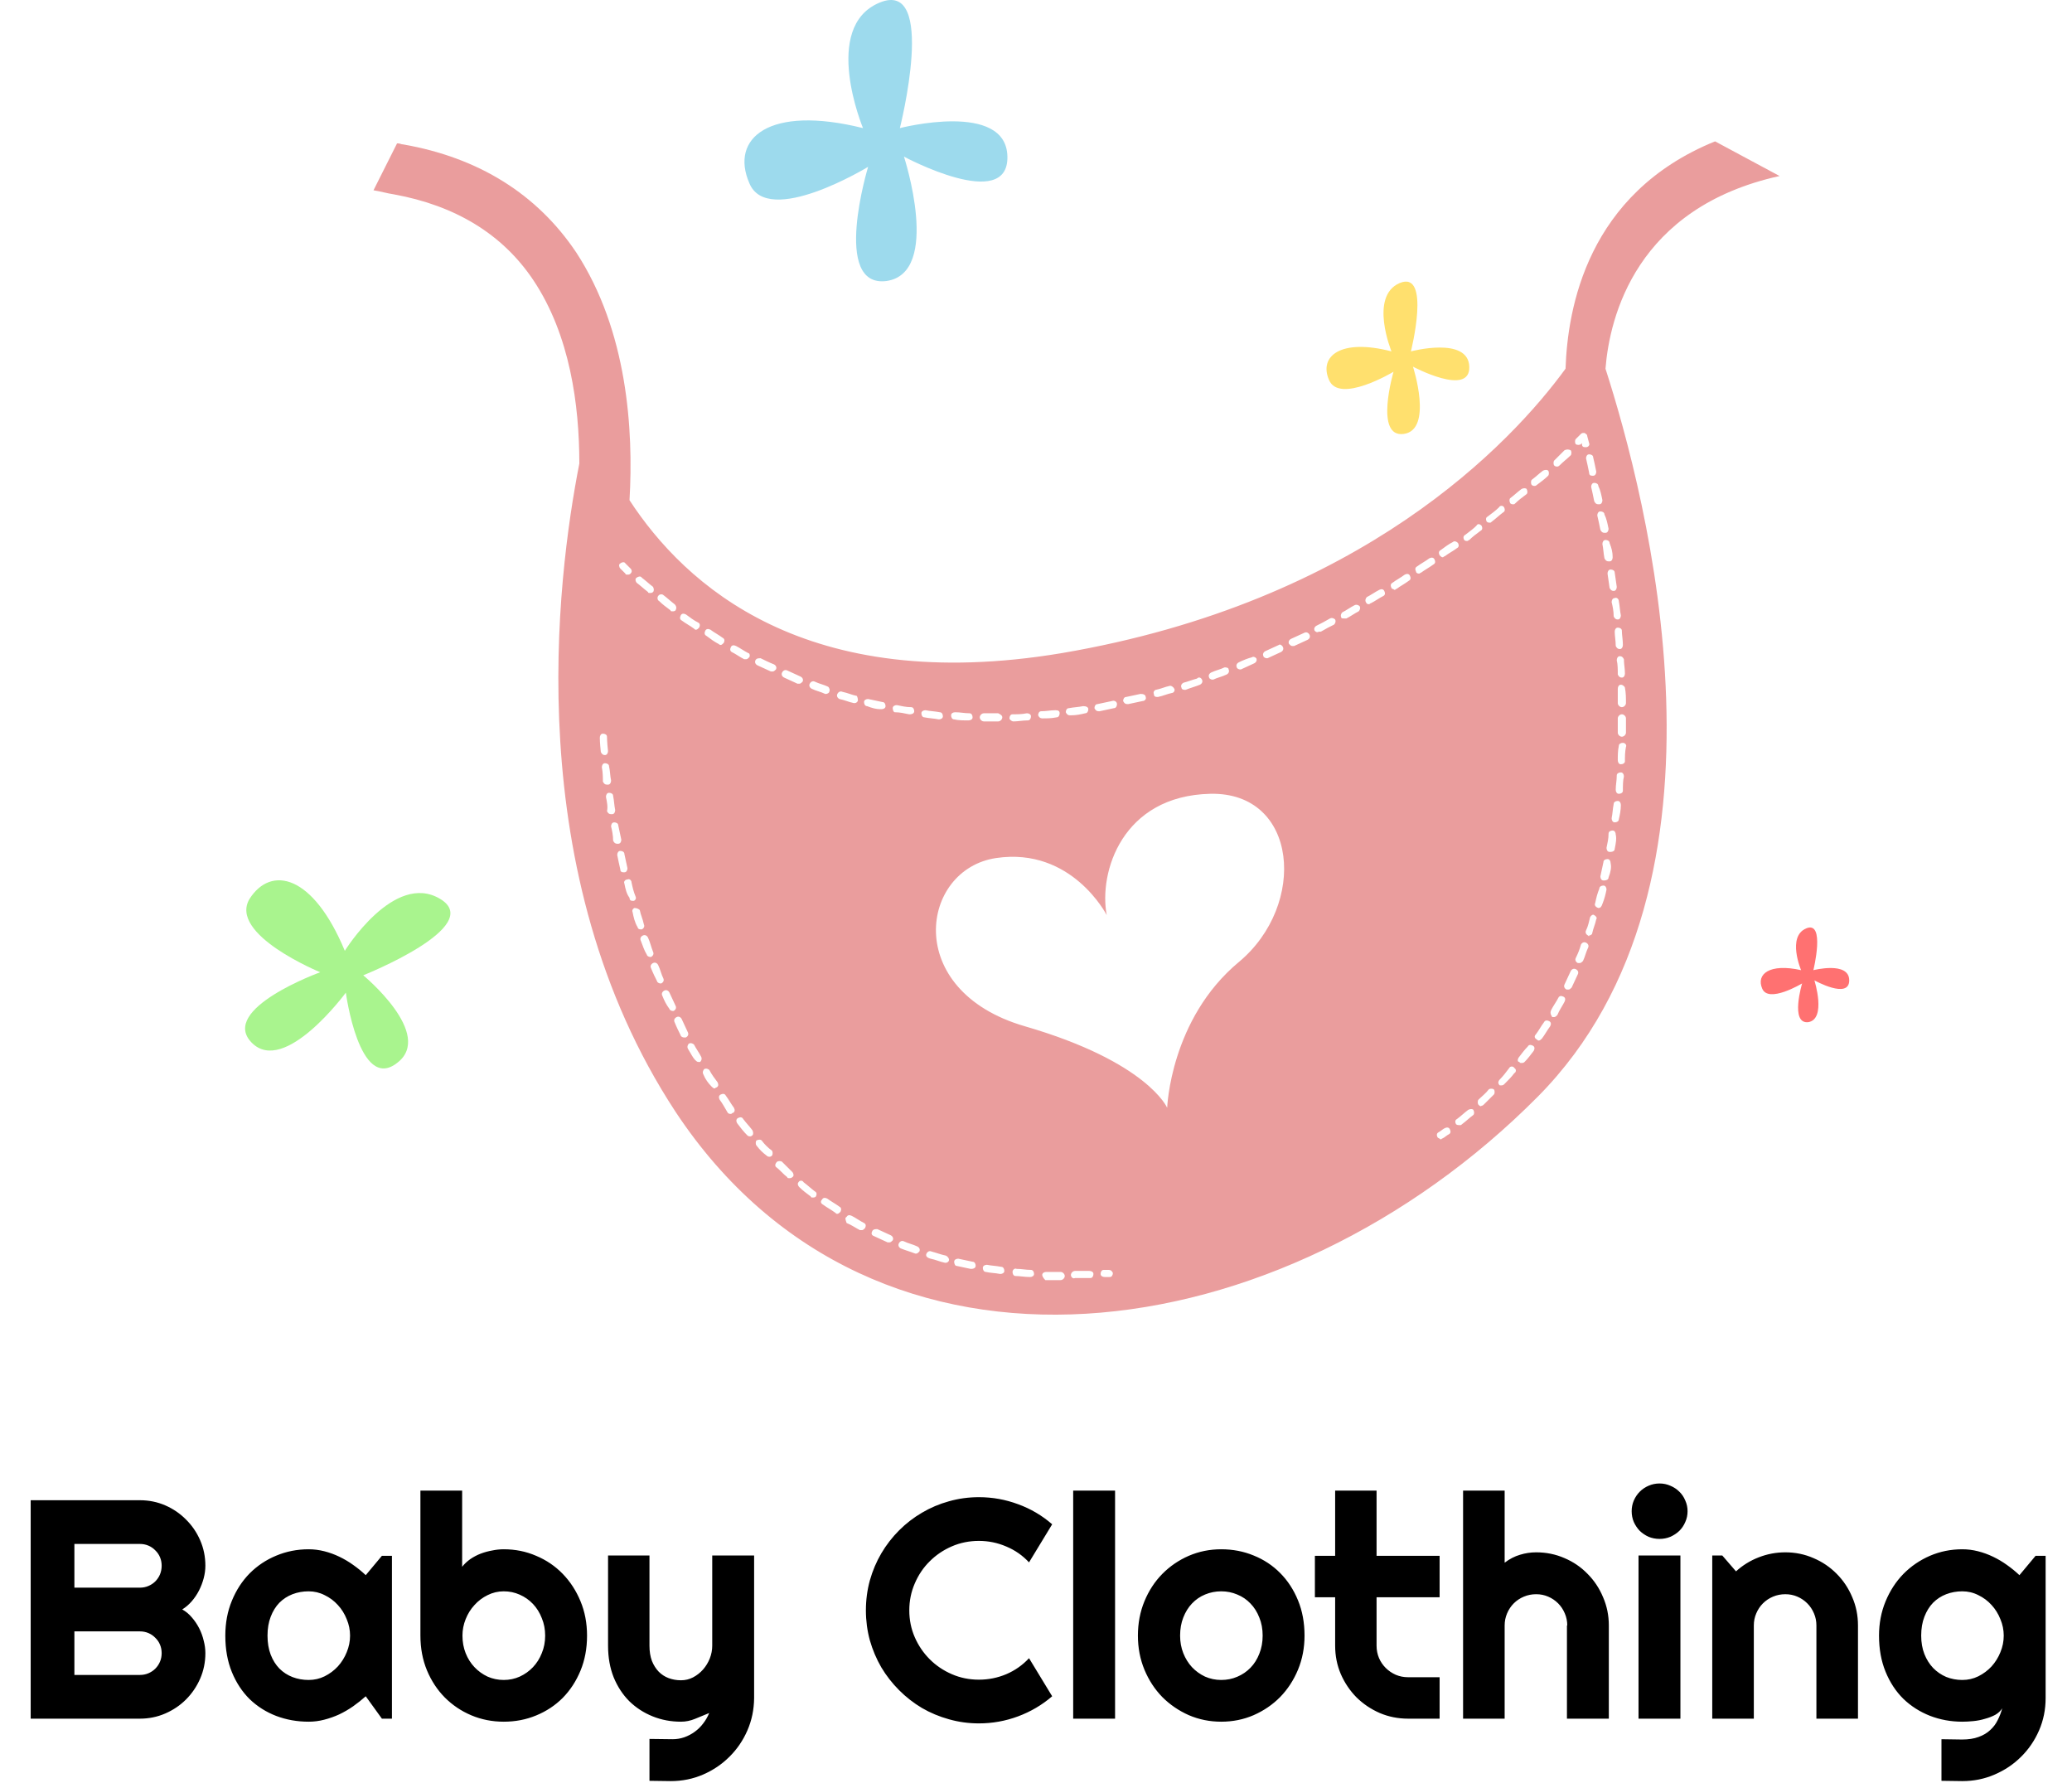 <svg xmlns="http://www.w3.org/2000/svg" width="93" height="80" viewBox="0 0 93 80" fill="none"><path d="M38.735 5.749C38.735 5.749 36.851 1.219 39.471 0.121C42.091 -0.977 40.39 5.749 40.39 5.749C40.39 5.749 45.171 4.513 45.217 7.03C45.263 9.546 40.574 7.03 40.574 7.03C40.574 7.03 42.275 12.245 39.792 12.611C37.31 12.931 38.965 7.487 38.965 7.487C38.965 7.487 34.46 10.232 33.633 8.219C32.76 6.206 34.506 4.696 38.735 5.749Z" fill="#9DDAED"></path><path d="M62.455 15.769C62.455 15.769 61.443 13.298 62.822 12.703C64.247 12.108 63.328 15.769 63.328 15.769C63.328 15.769 65.902 15.082 65.948 16.455C65.994 17.827 63.42 16.455 63.42 16.455C63.42 16.455 64.339 19.291 63.006 19.474C61.673 19.657 62.547 16.684 62.547 16.684C62.547 16.684 60.11 18.148 59.651 17.05C59.191 15.997 60.156 15.174 62.455 15.769Z" fill="#FFE06E"></path><path d="M80.841 43.539C80.841 43.539 80.197 42.03 81.07 41.664C81.944 41.298 81.392 43.539 81.392 43.539C81.392 43.539 83.001 43.128 83.001 43.997C83.001 44.866 81.438 43.997 81.438 43.997C81.438 43.997 81.99 45.735 81.162 45.873C80.335 45.964 80.886 44.134 80.886 44.134C80.886 44.134 79.37 45.049 79.094 44.363C78.818 43.722 79.416 43.219 80.841 43.539Z" fill="#FF7171"></path><path d="M15.477 42.671C15.477 42.671 17.683 39.102 19.752 40.338C21.82 41.573 16.304 43.769 16.304 43.769C16.304 43.769 19.522 46.423 17.821 47.704C16.12 49.031 15.523 44.547 15.523 44.547C15.523 44.547 12.765 48.298 11.294 46.789C9.823 45.279 14.373 43.632 14.373 43.632C14.373 43.632 10.236 41.939 11.202 40.338C12.167 38.828 14.052 39.24 15.477 42.671Z" fill="#A9F48E"></path><path d="M16.764 8.54C17.085 8.586 17.361 8.677 17.683 8.723C20.441 9.226 22.555 10.507 23.934 12.566C25.589 15.037 26.003 18.193 26.003 20.801C24.992 25.971 23.291 39.193 30.324 49.899C39.287 63.441 57.582 60.742 69.027 49.212C78.542 39.605 73.854 22.128 72.061 16.546C72.245 14.213 73.44 9.318 79.875 7.899L76.979 6.344C71.234 8.677 70.36 13.847 70.268 16.546C67.832 19.886 61.121 27.023 47.653 29.311C36.161 31.232 30.737 26.245 28.255 22.448C28.439 19.291 28.163 14.854 25.865 11.331C24.118 8.723 21.498 7.076 18.097 6.481C18.005 6.481 17.959 6.435 17.867 6.435C17.867 6.435 17.867 6.435 17.821 6.435L16.764 8.54ZM28.301 25.742C28.255 25.788 28.209 25.788 28.163 25.788C28.117 25.788 28.071 25.788 28.071 25.742L27.841 25.514C27.796 25.468 27.75 25.331 27.841 25.285C27.887 25.239 28.025 25.193 28.071 25.285L28.301 25.514C28.347 25.559 28.393 25.651 28.301 25.742ZM29.312 26.566C29.267 26.611 29.221 26.611 29.174 26.611C29.129 26.611 29.083 26.611 29.083 26.566C28.899 26.428 28.761 26.291 28.577 26.154C28.531 26.108 28.485 25.971 28.577 25.925C28.623 25.88 28.761 25.834 28.807 25.925C28.991 26.062 29.129 26.2 29.312 26.337C29.358 26.428 29.358 26.52 29.312 26.566ZM30.324 27.389C30.278 27.435 30.232 27.435 30.186 27.435C30.14 27.435 30.094 27.435 30.094 27.389C29.91 27.252 29.726 27.115 29.588 26.977C29.496 26.932 29.496 26.794 29.542 26.749C29.588 26.657 29.726 26.657 29.772 26.703C29.956 26.84 30.094 26.977 30.278 27.115C30.37 27.206 30.37 27.298 30.324 27.389ZM31.381 28.167C31.335 28.213 31.289 28.259 31.243 28.259C31.197 28.259 31.197 28.259 31.151 28.213C30.967 28.076 30.783 27.984 30.599 27.847C30.508 27.801 30.508 27.709 30.553 27.618C30.599 27.526 30.691 27.526 30.783 27.572C30.967 27.709 31.151 27.847 31.335 27.938C31.427 27.984 31.427 28.076 31.381 28.167ZM33.633 29.494C33.587 29.54 33.541 29.585 33.495 29.585C33.449 29.585 33.449 29.585 33.403 29.585C33.22 29.494 33.036 29.357 32.852 29.265C32.76 29.219 32.76 29.128 32.806 29.036C32.852 28.945 32.944 28.945 33.036 28.991C33.22 29.082 33.403 29.219 33.587 29.311C33.633 29.311 33.679 29.402 33.633 29.494ZM37.219 31.049C37.219 31.095 37.127 31.141 37.081 31.141H37.035C36.851 31.049 36.621 31.004 36.437 30.912C36.345 30.866 36.299 30.775 36.345 30.683C36.391 30.592 36.483 30.546 36.575 30.592C36.759 30.683 36.989 30.729 37.173 30.821C37.219 30.866 37.265 30.958 37.219 31.049ZM38.506 31.415C38.506 31.507 38.414 31.553 38.368 31.553H38.322C38.092 31.507 37.908 31.415 37.678 31.37C37.586 31.324 37.54 31.232 37.586 31.141C37.632 31.049 37.724 31.004 37.816 31.049C38.046 31.095 38.23 31.187 38.46 31.232C38.46 31.232 38.506 31.324 38.506 31.415ZM43.654 32.193C43.654 32.285 43.562 32.33 43.47 32.33C43.24 32.33 43.01 32.33 42.827 32.285C42.735 32.285 42.689 32.193 42.689 32.102C42.689 32.01 42.781 31.964 42.873 31.964C43.102 31.964 43.286 32.01 43.516 32.01C43.608 32.01 43.654 32.102 43.654 32.193ZM44.987 32.193C44.987 32.285 44.895 32.376 44.803 32.376H44.481H44.16C44.068 32.376 43.976 32.285 43.976 32.193C43.976 32.102 44.068 32.01 44.16 32.01H44.481H44.803C44.895 32.056 44.987 32.102 44.987 32.193ZM46.274 32.147C46.274 32.239 46.228 32.33 46.136 32.33C45.906 32.33 45.676 32.376 45.492 32.376C45.401 32.376 45.309 32.285 45.309 32.239C45.309 32.147 45.355 32.056 45.447 32.056C45.676 32.056 45.86 32.056 46.09 32.01C46.182 32.01 46.274 32.056 46.274 32.147ZM47.561 32.01C47.561 32.102 47.515 32.193 47.423 32.193C47.193 32.239 47.009 32.239 46.78 32.239C46.688 32.239 46.642 32.193 46.596 32.102C46.596 32.01 46.642 31.919 46.734 31.919C46.964 31.919 47.147 31.873 47.377 31.873C47.515 31.873 47.561 31.919 47.561 32.01ZM48.848 31.827C48.848 31.919 48.802 32.01 48.71 32.01C48.526 32.056 48.297 32.102 48.067 32.102C48.067 32.102 48.067 32.102 48.021 32.102C47.929 32.102 47.883 32.056 47.837 31.964C47.837 31.873 47.883 31.781 47.975 31.781C48.205 31.736 48.388 31.736 48.618 31.69C48.756 31.69 48.848 31.736 48.848 31.827ZM50.135 31.598C50.135 31.69 50.089 31.781 49.997 31.781C49.767 31.827 49.584 31.873 49.354 31.919C49.354 31.919 49.354 31.919 49.308 31.919C49.216 31.919 49.17 31.873 49.124 31.781C49.124 31.69 49.17 31.598 49.262 31.598C49.492 31.553 49.675 31.507 49.905 31.461C50.043 31.415 50.135 31.507 50.135 31.598ZM51.422 31.278C51.468 31.37 51.376 31.461 51.284 31.461C51.054 31.507 50.871 31.553 50.641 31.598H50.595C50.503 31.598 50.457 31.553 50.411 31.461C50.411 31.37 50.457 31.278 50.549 31.278C50.779 31.232 50.962 31.187 51.192 31.141C51.33 31.141 51.422 31.187 51.422 31.278ZM52.709 30.912C52.755 31.004 52.663 31.095 52.617 31.095C52.388 31.141 52.204 31.232 51.974 31.278H51.928C51.836 31.278 51.79 31.232 51.79 31.141C51.744 31.049 51.836 30.958 51.882 30.958C52.112 30.912 52.295 30.821 52.525 30.775C52.571 30.775 52.663 30.821 52.709 30.912ZM53.95 30.5C53.996 30.592 53.95 30.683 53.858 30.729C53.629 30.821 53.445 30.866 53.215 30.958H53.169C53.077 30.958 53.031 30.912 53.031 30.866C52.985 30.775 53.031 30.683 53.123 30.638C53.307 30.592 53.537 30.5 53.721 30.455C53.812 30.363 53.904 30.409 53.95 30.5ZM55.145 30.043C55.191 30.134 55.145 30.226 55.053 30.272C54.87 30.363 54.64 30.409 54.456 30.5H54.41C54.364 30.5 54.272 30.455 54.272 30.409C54.226 30.317 54.272 30.226 54.364 30.18C54.548 30.089 54.778 30.043 54.962 29.951C55.008 29.951 55.145 29.951 55.145 30.043ZM56.386 29.54C56.432 29.631 56.386 29.723 56.295 29.768C56.111 29.86 55.881 29.951 55.697 30.043H55.651C55.605 30.043 55.513 29.997 55.513 29.951C55.467 29.86 55.513 29.768 55.605 29.723C55.789 29.631 56.019 29.54 56.203 29.494C56.249 29.448 56.341 29.494 56.386 29.54ZM57.582 29.036C57.628 29.128 57.582 29.219 57.49 29.265C57.306 29.357 57.076 29.448 56.892 29.54H56.846C56.8 29.54 56.708 29.494 56.708 29.448C56.662 29.357 56.708 29.265 56.8 29.219C56.984 29.128 57.214 29.036 57.398 28.945C57.444 28.899 57.536 28.945 57.582 29.036ZM65.442 24.37C65.488 24.461 65.488 24.553 65.396 24.599C65.212 24.736 65.028 24.827 64.844 24.965C64.798 24.965 64.798 25.01 64.752 25.01C64.706 25.01 64.66 24.965 64.615 24.919C64.569 24.827 64.569 24.736 64.66 24.69C64.844 24.553 65.028 24.416 65.212 24.324C65.258 24.278 65.35 24.278 65.442 24.37ZM66.499 23.592C66.545 23.683 66.545 23.775 66.453 23.821C66.269 23.958 66.085 24.095 65.948 24.233C65.901 24.233 65.901 24.278 65.856 24.278C65.81 24.278 65.764 24.278 65.718 24.233C65.672 24.141 65.672 24.049 65.764 24.004C65.948 23.866 66.131 23.729 66.269 23.592C66.315 23.5 66.407 23.5 66.499 23.592ZM67.51 22.768C67.556 22.86 67.556 22.951 67.464 22.997C67.281 23.134 67.143 23.272 66.959 23.409C66.913 23.455 66.913 23.455 66.867 23.455C66.821 23.455 66.775 23.455 66.729 23.409C66.683 23.317 66.683 23.226 66.775 23.18C66.959 23.043 67.143 22.906 67.281 22.768C67.326 22.677 67.464 22.677 67.51 22.768ZM70.498 20.206C70.544 20.252 70.544 20.389 70.498 20.435C70.36 20.572 70.176 20.71 69.993 20.893C69.947 20.938 69.901 20.938 69.901 20.938C69.855 20.938 69.809 20.938 69.763 20.893C69.717 20.847 69.717 20.71 69.763 20.664C69.947 20.481 70.085 20.344 70.222 20.206C70.314 20.161 70.406 20.161 70.498 20.206ZM71.326 19.886C71.371 19.978 71.28 20.069 71.188 20.069H71.142C71.05 20.069 71.004 20.023 71.004 19.932V19.886C71.004 19.886 71.004 19.886 70.958 19.932C70.912 19.978 70.774 19.978 70.728 19.932C70.682 19.886 70.682 19.749 70.728 19.703C70.866 19.566 70.958 19.474 70.958 19.474C71.004 19.429 71.05 19.429 71.096 19.429C71.142 19.429 71.188 19.474 71.234 19.52C71.234 19.566 71.28 19.703 71.326 19.886ZM71.647 21.167C71.647 21.259 71.601 21.35 71.509 21.35H71.463C71.371 21.35 71.326 21.304 71.326 21.213C71.28 20.984 71.234 20.755 71.188 20.572C71.188 20.481 71.234 20.389 71.326 20.389C71.418 20.389 71.509 20.435 71.509 20.527C71.555 20.71 71.601 20.938 71.647 21.167ZM71.923 22.448C71.923 22.54 71.877 22.631 71.785 22.631C71.785 22.631 71.785 22.631 71.739 22.631C71.647 22.631 71.601 22.585 71.555 22.494C71.509 22.265 71.463 22.036 71.418 21.853C71.418 21.762 71.463 21.67 71.555 21.67C71.647 21.67 71.739 21.716 71.739 21.808C71.831 21.991 71.877 22.219 71.923 22.448ZM72.199 23.729C72.199 23.821 72.153 23.912 72.061 23.912C72.061 23.912 72.061 23.912 72.015 23.912C71.923 23.912 71.877 23.866 71.831 23.775C71.785 23.546 71.739 23.317 71.693 23.134C71.693 23.043 71.739 22.951 71.831 22.951C71.923 22.951 72.015 22.997 72.015 23.089C72.107 23.272 72.153 23.5 72.199 23.729ZM72.383 25.01C72.383 25.102 72.337 25.193 72.245 25.193C72.245 25.193 72.245 25.193 72.199 25.193C72.107 25.193 72.061 25.148 72.015 25.056C71.969 24.827 71.969 24.644 71.923 24.416C71.923 24.324 71.969 24.233 72.061 24.233C72.153 24.233 72.245 24.278 72.245 24.37C72.337 24.599 72.383 24.782 72.383 25.01ZM72.567 26.337C72.567 26.428 72.521 26.52 72.429 26.52C72.337 26.52 72.291 26.474 72.245 26.383L72.153 25.742C72.153 25.651 72.199 25.559 72.291 25.559C72.383 25.559 72.475 25.605 72.475 25.697L72.567 26.337ZM72.751 27.618C72.751 27.709 72.704 27.801 72.613 27.801C72.521 27.801 72.475 27.755 72.429 27.664C72.429 27.435 72.383 27.206 72.337 27.023C72.337 26.932 72.383 26.84 72.475 26.84C72.567 26.794 72.659 26.886 72.659 26.977C72.704 27.206 72.704 27.389 72.751 27.618ZM72.842 28.945C72.842 29.036 72.796 29.128 72.704 29.128C72.613 29.128 72.567 29.082 72.521 28.991C72.521 28.762 72.475 28.533 72.475 28.35C72.475 28.259 72.521 28.167 72.613 28.167C72.704 28.167 72.796 28.213 72.796 28.304C72.796 28.487 72.842 28.716 72.842 28.945ZM72.934 30.226C72.934 30.317 72.888 30.409 72.796 30.409C72.704 30.409 72.659 30.363 72.613 30.272C72.613 30.043 72.613 29.814 72.567 29.631C72.567 29.54 72.613 29.448 72.704 29.448C72.796 29.448 72.842 29.494 72.888 29.585C72.888 29.814 72.934 29.997 72.934 30.226ZM72.98 31.553C72.98 31.644 72.888 31.736 72.796 31.736C72.704 31.736 72.613 31.644 72.613 31.553C72.613 31.324 72.613 31.095 72.613 30.912C72.613 30.821 72.659 30.729 72.751 30.729C72.842 30.729 72.934 30.821 72.934 30.866C72.98 31.095 72.98 31.324 72.98 31.553ZM72.98 32.879C72.98 32.971 72.888 33.062 72.796 33.062C72.704 33.062 72.613 32.971 72.613 32.879C72.613 32.651 72.613 32.468 72.613 32.239C72.613 32.147 72.704 32.056 72.796 32.056C72.888 32.056 72.98 32.147 72.98 32.239C72.98 32.422 72.98 32.651 72.98 32.879ZM72.934 34.16C72.934 34.252 72.842 34.298 72.751 34.298C72.659 34.298 72.613 34.206 72.613 34.115C72.613 33.886 72.613 33.703 72.659 33.474C72.659 33.383 72.751 33.337 72.842 33.337C72.934 33.337 73.026 33.428 72.98 33.52C72.934 33.749 72.934 33.932 72.934 34.16ZM72.842 35.487C72.842 35.579 72.751 35.624 72.659 35.624C72.567 35.624 72.521 35.533 72.521 35.441C72.521 35.213 72.567 35.03 72.567 34.801C72.567 34.709 72.659 34.664 72.751 34.664C72.842 34.664 72.888 34.755 72.888 34.847C72.842 35.03 72.842 35.258 72.842 35.487ZM72.659 36.768C72.659 36.86 72.567 36.906 72.475 36.906C72.383 36.906 72.337 36.814 72.337 36.722C72.383 36.494 72.383 36.311 72.429 36.082C72.429 35.99 72.521 35.945 72.613 35.945C72.704 35.945 72.751 36.036 72.751 36.128C72.751 36.356 72.704 36.585 72.659 36.768ZM72.475 38.095C72.475 38.187 72.383 38.232 72.291 38.232C72.291 38.232 72.291 38.232 72.245 38.232C72.153 38.232 72.107 38.141 72.107 38.049C72.153 37.821 72.199 37.638 72.199 37.409C72.199 37.317 72.291 37.272 72.383 37.272C72.475 37.272 72.521 37.363 72.521 37.455C72.567 37.638 72.521 37.866 72.475 38.095ZM72.199 39.376C72.199 39.468 72.107 39.513 72.015 39.513H71.969C71.877 39.513 71.831 39.422 71.831 39.33C71.877 39.102 71.923 38.919 71.969 38.69C71.969 38.598 72.061 38.553 72.153 38.553C72.245 38.553 72.291 38.644 72.291 38.736C72.337 38.919 72.291 39.147 72.199 39.376ZM71.739 40.749C71.739 40.749 71.693 40.749 71.739 40.749C71.601 40.703 71.555 40.611 71.601 40.52C71.647 40.291 71.693 40.108 71.785 39.879C71.785 39.788 71.877 39.742 71.969 39.742C72.061 39.742 72.107 39.834 72.107 39.925C72.061 40.154 72.015 40.337 71.923 40.566C71.877 40.703 71.831 40.749 71.739 40.749ZM71.28 41.984C71.188 41.938 71.142 41.847 71.188 41.755C71.28 41.572 71.326 41.343 71.371 41.16C71.418 41.069 71.509 41.023 71.555 41.069C71.647 41.115 71.693 41.206 71.647 41.252C71.601 41.481 71.509 41.664 71.463 41.892C71.463 41.938 71.371 41.984 71.326 41.984C71.326 42.03 71.326 42.03 71.28 41.984ZM70.82 43.219C70.728 43.173 70.682 43.082 70.728 42.99C70.82 42.807 70.912 42.579 70.958 42.396C71.004 42.304 71.096 42.258 71.188 42.304C71.28 42.35 71.326 42.441 71.28 42.533C71.188 42.716 71.142 42.945 71.05 43.128C71.004 43.173 70.958 43.219 70.912 43.219C70.866 43.219 70.866 43.219 70.82 43.219ZM70.222 44.18C70.314 43.997 70.406 43.768 70.498 43.585C70.544 43.494 70.636 43.448 70.728 43.494C70.82 43.539 70.866 43.631 70.82 43.722C70.728 43.905 70.636 44.134 70.544 44.317C70.498 44.363 70.452 44.409 70.406 44.409C70.36 44.409 70.36 44.409 70.314 44.409C70.222 44.363 70.176 44.271 70.222 44.18ZM69.625 45.324C69.717 45.141 69.855 44.958 69.947 44.775C69.993 44.683 70.085 44.683 70.176 44.729C70.268 44.775 70.268 44.866 70.222 44.958C70.13 45.141 69.993 45.324 69.901 45.552C69.855 45.598 69.809 45.644 69.763 45.644C69.717 45.644 69.717 45.644 69.671 45.644C69.579 45.507 69.579 45.415 69.625 45.324ZM68.935 46.422C69.073 46.239 69.165 46.056 69.303 45.873C69.349 45.781 69.441 45.781 69.533 45.827C69.625 45.873 69.625 45.964 69.579 46.056C69.441 46.239 69.349 46.422 69.211 46.605C69.165 46.651 69.119 46.696 69.073 46.696C69.027 46.696 69.027 46.696 68.981 46.651C68.889 46.605 68.843 46.513 68.935 46.422ZM68.889 21.808C68.843 21.808 68.797 21.808 68.751 21.762C68.706 21.716 68.706 21.579 68.751 21.533C68.935 21.396 69.073 21.259 69.257 21.121C69.349 21.076 69.441 21.076 69.487 21.121C69.533 21.167 69.533 21.304 69.487 21.35C69.349 21.487 69.165 21.625 68.981 21.762C68.981 21.762 68.935 21.808 68.889 21.808ZM68.154 47.474C68.292 47.291 68.43 47.108 68.568 46.971C68.614 46.879 68.706 46.879 68.797 46.925C68.889 46.971 68.889 47.062 68.843 47.154C68.706 47.337 68.568 47.52 68.43 47.657C68.384 47.703 68.338 47.703 68.292 47.703C68.246 47.703 68.2 47.703 68.2 47.657C68.108 47.657 68.108 47.566 68.154 47.474ZM68.016 22.585C67.97 22.631 67.97 22.631 67.924 22.631C67.878 22.631 67.832 22.631 67.786 22.585C67.74 22.494 67.74 22.402 67.786 22.357C67.97 22.219 68.108 22.082 68.292 21.945C68.384 21.899 68.476 21.899 68.522 21.945C68.568 22.036 68.568 22.128 68.522 22.174C68.338 22.311 68.154 22.448 68.016 22.585ZM67.326 48.435C67.464 48.297 67.602 48.114 67.74 47.931C67.786 47.84 67.924 47.84 67.97 47.931C68.062 47.977 68.062 48.114 67.97 48.16C67.832 48.343 67.694 48.48 67.51 48.663C67.464 48.709 67.418 48.709 67.373 48.709C67.326 48.709 67.281 48.709 67.281 48.663C67.235 48.618 67.235 48.526 67.326 48.435ZM66.361 49.578C66.315 49.533 66.315 49.395 66.361 49.35C66.499 49.212 66.683 49.075 66.821 48.892C66.867 48.846 67.005 48.846 67.051 48.892C67.097 48.938 67.097 49.075 67.051 49.121C66.913 49.258 66.729 49.441 66.591 49.578C66.545 49.624 66.499 49.624 66.499 49.624C66.453 49.67 66.407 49.624 66.361 49.578ZM65.35 50.448C65.304 50.356 65.304 50.265 65.396 50.219C65.58 50.082 65.718 49.944 65.901 49.807C65.993 49.761 66.085 49.761 66.131 49.807C66.177 49.899 66.177 49.99 66.131 50.036C65.948 50.173 65.81 50.31 65.626 50.448C65.58 50.493 65.58 50.493 65.534 50.493C65.442 50.493 65.396 50.493 65.35 50.448ZM64.523 51.042C64.477 50.951 64.477 50.859 64.569 50.814C64.66 50.768 64.752 50.676 64.844 50.631C64.936 50.585 65.028 50.585 65.074 50.676C65.12 50.768 65.12 50.859 65.028 50.905C64.936 50.951 64.844 51.042 64.752 51.088C64.706 51.088 64.706 51.134 64.66 51.134C64.615 51.088 64.569 51.088 64.523 51.042ZM63.557 25.651C63.511 25.559 63.511 25.468 63.603 25.422C63.787 25.285 63.971 25.193 64.155 25.056C64.247 25.01 64.339 25.01 64.385 25.102C64.431 25.193 64.431 25.285 64.339 25.331C64.155 25.468 63.971 25.559 63.787 25.697C63.741 25.697 63.741 25.742 63.695 25.742C63.603 25.742 63.557 25.697 63.557 25.651ZM62.454 26.383C62.408 26.291 62.408 26.2 62.5 26.154C62.684 26.017 62.868 25.925 63.052 25.788C63.144 25.742 63.236 25.742 63.282 25.834C63.327 25.925 63.327 26.017 63.236 26.062C63.052 26.2 62.868 26.291 62.684 26.428C62.638 26.428 62.638 26.474 62.592 26.474C62.546 26.428 62.454 26.428 62.454 26.383ZM61.305 27.023C61.259 26.932 61.305 26.84 61.351 26.794C61.535 26.703 61.719 26.566 61.903 26.474C61.994 26.428 62.086 26.428 62.132 26.52C62.178 26.611 62.178 26.703 62.086 26.749C61.903 26.84 61.719 26.977 61.535 27.069C61.489 27.069 61.489 27.115 61.443 27.115C61.397 27.115 61.351 27.115 61.305 27.023ZM60.202 27.709C60.156 27.618 60.202 27.526 60.248 27.481C60.432 27.389 60.615 27.252 60.799 27.16C60.891 27.115 60.983 27.16 61.029 27.206C61.075 27.298 61.029 27.389 60.983 27.435C60.799 27.526 60.615 27.664 60.432 27.755C60.386 27.755 60.386 27.755 60.34 27.755C60.248 27.755 60.202 27.755 60.202 27.709ZM59.007 28.304C58.961 28.213 59.007 28.121 59.099 28.076C59.282 27.984 59.466 27.892 59.696 27.755C59.788 27.709 59.88 27.755 59.926 27.801C59.972 27.892 59.926 27.984 59.88 28.03C59.696 28.121 59.512 28.213 59.282 28.35C59.236 28.35 59.236 28.35 59.191 28.35C59.099 28.396 59.053 28.35 59.007 28.304ZM57.858 28.899C57.812 28.808 57.858 28.716 57.949 28.67C58.133 28.579 58.363 28.487 58.547 28.396C58.639 28.35 58.731 28.396 58.777 28.487C58.823 28.579 58.777 28.67 58.685 28.716C58.501 28.808 58.271 28.899 58.087 28.991C58.087 28.991 58.041 28.991 57.995 28.991C57.949 28.991 57.903 28.945 57.858 28.899ZM45.998 46.056C40.482 44.454 41.31 39.01 44.711 38.507C48.113 38.004 49.675 41.069 49.675 41.069C49.308 39.147 50.365 35.716 54.318 35.624C58.271 35.533 58.685 40.611 55.605 43.173C52.525 45.735 52.388 49.716 52.388 49.716C52.388 49.716 51.514 47.657 45.998 46.056ZM49.4 57.173C49.4 57.082 49.446 56.99 49.538 56.99H49.767C49.859 56.99 49.905 57.036 49.951 57.127C49.951 57.219 49.905 57.31 49.813 57.31H49.584C49.492 57.31 49.4 57.265 49.4 57.173ZM48.067 57.219C48.067 57.127 48.159 57.036 48.251 57.036C48.48 57.036 48.664 57.036 48.894 57.036C48.986 57.036 49.078 57.082 49.078 57.173C49.078 57.265 49.032 57.356 48.94 57.356C48.71 57.356 48.48 57.356 48.251 57.356C48.159 57.402 48.067 57.31 48.067 57.219ZM46.78 57.219C46.78 57.127 46.871 57.082 46.964 57.082C47.193 57.082 47.377 57.082 47.607 57.082C47.699 57.082 47.791 57.173 47.791 57.265C47.791 57.356 47.699 57.448 47.607 57.448C47.377 57.448 47.147 57.448 46.917 57.448C46.826 57.356 46.78 57.265 46.78 57.219ZM45.447 57.082C45.447 56.99 45.538 56.899 45.63 56.944C45.86 56.944 46.044 56.99 46.274 56.99C46.366 56.99 46.412 57.082 46.412 57.173C46.412 57.265 46.32 57.31 46.228 57.31C45.998 57.31 45.768 57.265 45.584 57.265C45.492 57.265 45.447 57.173 45.447 57.082ZM44.114 56.899C44.114 56.807 44.206 56.761 44.297 56.761C44.527 56.807 44.711 56.807 44.941 56.853C45.033 56.853 45.079 56.944 45.079 57.036C45.079 57.127 44.987 57.173 44.895 57.173C44.665 57.127 44.435 57.127 44.252 57.082C44.16 57.082 44.114 56.99 44.114 56.899ZM42.827 56.624C42.827 56.533 42.918 56.487 43.01 56.487C43.24 56.533 43.424 56.578 43.654 56.624C43.746 56.624 43.792 56.716 43.792 56.807C43.792 56.899 43.7 56.944 43.608 56.944C43.608 56.944 43.608 56.944 43.562 56.944C43.332 56.899 43.148 56.853 42.918 56.807C42.873 56.807 42.827 56.716 42.827 56.624ZM41.585 56.258C41.631 56.167 41.723 56.121 41.815 56.167C41.999 56.212 42.229 56.304 42.459 56.35C42.551 56.395 42.597 56.487 42.597 56.533C42.597 56.624 42.505 56.67 42.459 56.67H42.413C42.183 56.624 41.999 56.533 41.769 56.487C41.585 56.441 41.539 56.35 41.585 56.258ZM41.356 32.01C41.356 31.919 41.447 31.873 41.539 31.873C41.769 31.919 41.953 31.919 42.183 31.964C42.275 31.964 42.321 32.056 42.321 32.147C42.321 32.239 42.229 32.285 42.137 32.285C41.907 32.239 41.723 32.239 41.493 32.193C41.402 32.193 41.356 32.102 41.356 32.01ZM40.344 55.801C40.39 55.709 40.482 55.663 40.574 55.709C40.758 55.801 40.988 55.846 41.172 55.938C41.264 55.984 41.31 56.075 41.264 56.167C41.218 56.212 41.172 56.258 41.126 56.258H41.08C40.85 56.167 40.666 56.121 40.436 56.029C40.344 55.984 40.298 55.892 40.344 55.801ZM40.069 31.781C40.069 31.69 40.16 31.644 40.252 31.644C40.482 31.69 40.666 31.736 40.896 31.736C40.988 31.736 41.034 31.827 41.034 31.919C41.034 32.01 40.942 32.056 40.85 32.056C40.85 32.056 40.85 32.056 40.804 32.056C40.574 32.01 40.39 31.964 40.16 31.964C40.114 31.964 40.069 31.873 40.069 31.781ZM39.149 55.252C39.195 55.16 39.287 55.16 39.379 55.16C39.563 55.252 39.793 55.343 39.977 55.435C40.069 55.48 40.114 55.572 40.069 55.663C40.023 55.709 39.977 55.755 39.931 55.755C39.885 55.755 39.885 55.755 39.839 55.755C39.655 55.663 39.425 55.572 39.241 55.48C39.103 55.435 39.103 55.343 39.149 55.252ZM38.919 31.69C38.827 31.69 38.782 31.598 38.782 31.507C38.782 31.415 38.873 31.37 38.965 31.37C39.195 31.415 39.379 31.461 39.609 31.507C39.701 31.507 39.747 31.598 39.747 31.69C39.747 31.781 39.655 31.827 39.563 31.827H39.517C39.333 31.827 39.149 31.781 38.919 31.69ZM38 54.611C38.046 54.52 38.138 54.52 38.23 54.565C38.414 54.657 38.598 54.794 38.782 54.886C38.873 54.931 38.873 55.023 38.828 55.114C38.782 55.16 38.736 55.206 38.69 55.206C38.644 55.206 38.644 55.206 38.598 55.206C38.414 55.114 38.23 54.977 38 54.886C37.954 54.748 37.908 54.657 38 54.611ZM36.897 53.833C36.943 53.742 37.035 53.742 37.127 53.788C37.311 53.925 37.494 54.016 37.678 54.154C37.77 54.199 37.77 54.291 37.724 54.382C37.678 54.428 37.632 54.474 37.586 54.474C37.54 54.474 37.54 54.474 37.494 54.428C37.311 54.291 37.127 54.199 36.943 54.062C36.851 54.016 36.805 53.925 36.897 53.833ZM35.84 53.056C35.886 52.964 36.023 52.964 36.069 53.056C36.253 53.193 36.391 53.33 36.575 53.467C36.667 53.513 36.667 53.605 36.621 53.696C36.575 53.742 36.529 53.742 36.483 53.742C36.437 53.742 36.391 53.742 36.391 53.696C36.207 53.559 36.023 53.422 35.886 53.284C35.794 53.193 35.794 53.101 35.84 53.056ZM35.794 30.683C35.61 30.592 35.38 30.5 35.196 30.409C35.104 30.363 35.058 30.272 35.104 30.18C35.15 30.089 35.242 30.043 35.334 30.089C35.518 30.18 35.748 30.272 35.932 30.363C36.023 30.409 36.069 30.5 36.023 30.592C35.977 30.638 35.932 30.683 35.886 30.683C35.84 30.683 35.794 30.683 35.794 30.683ZM34.874 52.141C34.92 52.095 35.058 52.095 35.104 52.141C35.242 52.278 35.426 52.461 35.564 52.598C35.61 52.644 35.656 52.781 35.564 52.827C35.518 52.873 35.472 52.873 35.426 52.873C35.38 52.873 35.334 52.873 35.334 52.827C35.15 52.69 35.012 52.507 34.828 52.369C34.782 52.324 34.782 52.232 34.874 52.141ZM33.955 51.409C33.909 51.363 33.909 51.226 33.955 51.18C34.047 51.134 34.139 51.134 34.185 51.18C34.323 51.363 34.461 51.5 34.645 51.637C34.691 51.683 34.691 51.82 34.645 51.866C34.599 51.912 34.553 51.912 34.553 51.912C34.507 51.912 34.461 51.912 34.415 51.866C34.231 51.729 34.093 51.592 33.955 51.409ZM33.909 29.631C33.955 29.54 34.047 29.54 34.139 29.54C34.323 29.631 34.507 29.723 34.736 29.814C34.828 29.86 34.874 29.951 34.828 30.043C34.782 30.089 34.736 30.134 34.691 30.134C34.645 30.134 34.645 30.134 34.599 30.134C34.415 30.043 34.185 29.951 34.001 29.86C33.909 29.814 33.863 29.723 33.909 29.631ZM33.082 50.402C33.036 50.31 33.036 50.219 33.128 50.173C33.22 50.127 33.312 50.127 33.358 50.219C33.495 50.402 33.633 50.539 33.771 50.722C33.817 50.814 33.817 50.905 33.771 50.951C33.725 50.997 33.679 50.997 33.679 50.997C33.633 50.997 33.587 50.997 33.541 50.951C33.358 50.768 33.22 50.585 33.082 50.402ZM32.3 49.35C32.254 49.258 32.254 49.167 32.346 49.121C32.438 49.075 32.53 49.075 32.576 49.167C32.714 49.35 32.806 49.533 32.944 49.716C32.99 49.807 32.99 49.899 32.898 49.944C32.852 49.944 32.852 49.99 32.806 49.99C32.76 49.99 32.714 49.99 32.668 49.944C32.53 49.716 32.438 49.533 32.3 49.35ZM32.254 28.899C32.07 28.808 31.887 28.67 31.703 28.533C31.611 28.487 31.611 28.396 31.657 28.304C31.703 28.213 31.795 28.213 31.887 28.259C32.07 28.396 32.254 28.487 32.438 28.625C32.53 28.67 32.53 28.762 32.484 28.853C32.438 28.899 32.392 28.945 32.346 28.945C32.346 28.945 32.3 28.945 32.254 28.899ZM31.565 48.206C31.519 48.114 31.565 48.023 31.611 47.977C31.703 47.931 31.795 47.977 31.841 48.023C31.933 48.206 32.07 48.389 32.208 48.572C32.254 48.663 32.254 48.755 32.162 48.801C32.116 48.801 32.116 48.846 32.07 48.846C32.025 48.846 31.979 48.801 31.933 48.755C31.795 48.618 31.657 48.435 31.565 48.206ZM30.875 47.062C30.829 46.971 30.875 46.879 30.921 46.834C31.013 46.788 31.105 46.834 31.151 46.879C31.243 47.062 31.381 47.245 31.473 47.428C31.519 47.52 31.473 47.611 31.427 47.657C31.381 47.657 31.381 47.657 31.335 47.657C31.289 47.657 31.243 47.611 31.197 47.566C31.105 47.474 31.013 47.291 30.875 47.062ZM30.278 45.873C30.232 45.781 30.278 45.69 30.37 45.644C30.462 45.598 30.553 45.644 30.599 45.735C30.691 45.918 30.783 46.147 30.875 46.33C30.921 46.422 30.875 46.513 30.783 46.559C30.737 46.559 30.737 46.559 30.691 46.559C30.645 46.559 30.553 46.513 30.553 46.467C30.462 46.284 30.37 46.101 30.278 45.873ZM29.726 44.683C29.68 44.592 29.726 44.5 29.818 44.454C29.91 44.409 30.002 44.454 30.048 44.546C30.14 44.729 30.232 44.958 30.324 45.141C30.37 45.232 30.324 45.324 30.232 45.369H30.186C30.14 45.369 30.048 45.324 30.048 45.278C29.91 45.095 29.818 44.912 29.726 44.683ZM29.221 43.448C29.174 43.356 29.221 43.265 29.312 43.219C29.404 43.173 29.496 43.219 29.542 43.311C29.634 43.494 29.68 43.722 29.772 43.905C29.818 43.997 29.772 44.088 29.68 44.134H29.634C29.588 44.134 29.496 44.088 29.496 44.043C29.404 43.86 29.312 43.677 29.221 43.448ZM28.761 42.213C28.715 42.121 28.761 42.03 28.853 41.984C28.945 41.938 29.037 41.984 29.083 42.075C29.174 42.258 29.221 42.487 29.312 42.716C29.358 42.807 29.312 42.899 29.221 42.945H29.174C29.129 42.945 29.037 42.899 29.037 42.853C28.899 42.624 28.853 42.441 28.761 42.213ZM28.393 40.932C28.347 40.84 28.439 40.749 28.485 40.749C28.577 40.749 28.669 40.794 28.715 40.84C28.761 41.069 28.853 41.252 28.899 41.481C28.945 41.572 28.899 41.664 28.807 41.709H28.761C28.669 41.709 28.623 41.664 28.623 41.618C28.485 41.389 28.439 41.16 28.393 40.932ZM28.025 39.651C27.979 39.559 28.071 39.468 28.163 39.468C28.255 39.422 28.347 39.513 28.347 39.605C28.393 39.834 28.439 40.017 28.531 40.245C28.577 40.337 28.485 40.428 28.439 40.428H28.393C28.301 40.428 28.255 40.383 28.255 40.291C28.117 40.108 28.071 39.879 28.025 39.651ZM27.704 38.37C27.704 38.278 27.75 38.187 27.841 38.187C27.933 38.187 28.025 38.232 28.025 38.324C28.071 38.553 28.117 38.736 28.163 38.964C28.163 39.056 28.117 39.147 28.025 39.147H27.979C27.887 39.147 27.841 39.102 27.841 39.01C27.796 38.827 27.75 38.598 27.704 38.37ZM27.428 37.089C27.428 36.997 27.474 36.906 27.566 36.906C27.658 36.906 27.75 36.951 27.75 37.043C27.796 37.272 27.841 37.455 27.887 37.683C27.887 37.775 27.841 37.866 27.75 37.866C27.75 37.866 27.75 37.866 27.704 37.866C27.612 37.866 27.566 37.821 27.52 37.729C27.52 37.5 27.474 37.272 27.428 37.089ZM27.198 35.762C27.198 35.67 27.244 35.579 27.336 35.579C27.428 35.579 27.52 35.624 27.52 35.716C27.566 35.945 27.566 36.128 27.612 36.356C27.612 36.448 27.566 36.539 27.474 36.539C27.474 36.539 27.474 36.539 27.428 36.539C27.336 36.539 27.29 36.494 27.244 36.402C27.29 36.219 27.244 35.99 27.198 35.762ZM27.014 34.435C27.014 34.343 27.06 34.252 27.152 34.252C27.244 34.252 27.336 34.298 27.336 34.389C27.382 34.572 27.382 34.801 27.428 35.03C27.428 35.121 27.382 35.213 27.29 35.213C27.29 35.213 27.29 35.213 27.244 35.213C27.152 35.213 27.106 35.167 27.06 35.075C27.06 34.892 27.06 34.664 27.014 34.435ZM26.922 33.108C26.922 33.017 26.968 32.925 27.06 32.925C27.152 32.925 27.244 32.971 27.244 33.062C27.244 33.062 27.244 33.291 27.29 33.703C27.29 33.794 27.244 33.886 27.152 33.886C27.06 33.886 27.014 33.84 26.968 33.749C26.922 33.337 26.922 33.108 26.922 33.108Z" fill="#EA9D9D"></path><path d="M9.218 74.19C9.218 74.596 9.14 74.976 8.985 75.332C8.83 75.687 8.618 75.999 8.35 76.268C8.085 76.533 7.775 76.742 7.42 76.897C7.064 77.052 6.684 77.13 6.278 77.13H1.377V67.327H6.278C6.684 67.327 7.064 67.404 7.42 67.559C7.775 67.714 8.085 67.926 8.35 68.195C8.618 68.459 8.83 68.769 8.985 69.125C9.14 69.48 9.218 69.861 9.218 70.266C9.218 70.449 9.193 70.635 9.143 70.827C9.092 71.018 9.022 71.203 8.931 71.381C8.84 71.558 8.73 71.72 8.603 71.866C8.475 72.012 8.334 72.133 8.179 72.228C8.338 72.315 8.482 72.433 8.609 72.584C8.737 72.73 8.846 72.891 8.938 73.069C9.029 73.247 9.097 73.434 9.143 73.63C9.193 73.821 9.218 74.008 9.218 74.19ZM3.339 75.168H6.278C6.415 75.168 6.543 75.143 6.661 75.093C6.78 75.042 6.882 74.974 6.969 74.888C7.06 74.796 7.131 74.692 7.181 74.573C7.231 74.454 7.256 74.327 7.256 74.19C7.256 74.053 7.231 73.926 7.181 73.807C7.131 73.689 7.06 73.586 6.969 73.5C6.882 73.409 6.78 73.338 6.661 73.288C6.543 73.238 6.415 73.213 6.278 73.213H3.339V75.168ZM3.339 71.251H6.278C6.415 71.251 6.543 71.226 6.661 71.175C6.78 71.125 6.882 71.057 6.969 70.971C7.06 70.879 7.131 70.775 7.181 70.656C7.231 70.533 7.256 70.403 7.256 70.266C7.256 70.13 7.231 70.002 7.181 69.883C7.131 69.765 7.06 69.662 6.969 69.576C6.882 69.485 6.78 69.414 6.661 69.364C6.543 69.314 6.415 69.289 6.278 69.289H3.339V71.251ZM17.592 77.13H17.141L16.416 76.125C16.238 76.284 16.049 76.435 15.849 76.576C15.653 76.713 15.445 76.833 15.227 76.938C15.008 77.038 14.782 77.118 14.55 77.177C14.322 77.237 14.089 77.266 13.852 77.266C13.338 77.266 12.852 77.18 12.396 77.007C11.945 76.833 11.549 76.583 11.207 76.255C10.87 75.922 10.603 75.516 10.407 75.038C10.211 74.559 10.113 74.015 10.113 73.404C10.113 72.834 10.211 72.313 10.407 71.839C10.603 71.36 10.87 70.95 11.207 70.608C11.549 70.266 11.945 70.002 12.396 69.815C12.852 69.624 13.338 69.528 13.852 69.528C14.089 69.528 14.324 69.558 14.557 69.617C14.789 69.676 15.015 69.758 15.233 69.863C15.452 69.968 15.659 70.091 15.855 70.232C16.056 70.374 16.243 70.526 16.416 70.69L17.141 69.822H17.592V77.13ZM15.712 73.404C15.712 73.149 15.662 72.903 15.562 72.666C15.466 72.424 15.334 72.212 15.165 72.03C14.996 71.843 14.798 71.695 14.57 71.586C14.347 71.472 14.108 71.415 13.852 71.415C13.597 71.415 13.356 71.458 13.128 71.545C12.905 71.631 12.709 71.759 12.54 71.927C12.376 72.096 12.246 72.306 12.15 72.556C12.055 72.802 12.007 73.085 12.007 73.404C12.007 73.723 12.055 74.008 12.15 74.258C12.246 74.505 12.376 74.712 12.54 74.881C12.709 75.049 12.905 75.177 13.128 75.263C13.356 75.35 13.597 75.393 13.852 75.393C14.108 75.393 14.347 75.339 14.57 75.229C14.798 75.115 14.996 74.967 15.165 74.785C15.334 74.598 15.466 74.386 15.562 74.149C15.662 73.908 15.712 73.659 15.712 73.404ZM26.349 73.404C26.349 73.978 26.251 74.502 26.055 74.976C25.859 75.45 25.592 75.858 25.255 76.2C24.918 76.537 24.521 76.799 24.065 76.986C23.614 77.173 23.129 77.266 22.609 77.266C22.094 77.266 21.609 77.171 21.153 76.979C20.702 76.788 20.306 76.521 19.964 76.179C19.627 75.838 19.36 75.432 19.164 74.963C18.968 74.489 18.87 73.969 18.87 73.404V66.896H20.743V70.314C20.843 70.187 20.964 70.073 21.105 69.972C21.251 69.872 21.406 69.79 21.57 69.726C21.739 69.662 21.912 69.615 22.09 69.583C22.268 69.546 22.441 69.528 22.609 69.528C23.129 69.528 23.614 69.626 24.065 69.822C24.521 70.013 24.918 70.282 25.255 70.629C25.592 70.975 25.859 71.385 26.055 71.859C26.251 72.329 26.349 72.844 26.349 73.404ZM24.469 73.404C24.469 73.121 24.419 72.859 24.318 72.618C24.223 72.372 24.09 72.16 23.922 71.982C23.753 71.804 23.555 71.665 23.327 71.565C23.104 71.465 22.865 71.415 22.609 71.415C22.354 71.415 22.113 71.472 21.885 71.586C21.662 71.695 21.465 71.843 21.297 72.03C21.128 72.212 20.996 72.424 20.9 72.666C20.805 72.903 20.757 73.149 20.757 73.404C20.757 73.687 20.805 73.949 20.9 74.19C20.996 74.432 21.128 74.641 21.297 74.819C21.465 74.997 21.662 75.138 21.885 75.243C22.113 75.343 22.354 75.393 22.609 75.393C22.865 75.393 23.104 75.343 23.327 75.243C23.555 75.138 23.753 74.997 23.922 74.819C24.09 74.641 24.223 74.432 24.318 74.19C24.419 73.949 24.469 73.687 24.469 73.404ZM29.151 79.919V78.039L30.19 78.052C30.373 78.052 30.548 78.023 30.717 77.964C30.885 77.904 31.04 77.822 31.182 77.718C31.328 77.613 31.455 77.487 31.564 77.342C31.674 77.2 31.763 77.045 31.831 76.877C31.626 76.963 31.416 77.05 31.202 77.136C30.992 77.223 30.781 77.266 30.566 77.266C30.115 77.266 29.691 77.187 29.295 77.027C28.898 76.868 28.55 76.642 28.249 76.35C27.953 76.054 27.718 75.696 27.545 75.277C27.376 74.853 27.292 74.379 27.292 73.855V69.808H29.151V73.855C29.151 74.115 29.188 74.343 29.261 74.539C29.338 74.73 29.441 74.892 29.568 75.024C29.696 75.152 29.844 75.248 30.013 75.311C30.186 75.375 30.37 75.407 30.566 75.407C30.758 75.407 30.938 75.364 31.106 75.277C31.28 75.186 31.43 75.067 31.558 74.922C31.685 74.776 31.785 74.612 31.858 74.429C31.931 74.243 31.968 74.051 31.968 73.855V69.808H33.848V76.207C33.843 76.722 33.743 77.205 33.547 77.656C33.351 78.107 33.082 78.501 32.74 78.839C32.403 79.176 32.009 79.442 31.558 79.638C31.106 79.834 30.623 79.932 30.108 79.932L29.151 79.919ZM47.226 76.125C46.77 76.517 46.259 76.817 45.694 77.027C45.129 77.237 44.544 77.342 43.938 77.342C43.473 77.342 43.024 77.28 42.591 77.157C42.162 77.038 41.759 76.87 41.381 76.651C41.007 76.428 40.665 76.161 40.355 75.851C40.046 75.541 39.779 75.2 39.556 74.826C39.337 74.448 39.166 74.044 39.043 73.616C38.925 73.183 38.865 72.734 38.865 72.269C38.865 71.804 38.925 71.356 39.043 70.923C39.166 70.49 39.337 70.086 39.556 69.713C39.779 69.334 40.046 68.99 40.355 68.68C40.665 68.371 41.007 68.106 41.381 67.888C41.759 67.664 42.162 67.493 42.591 67.375C43.024 67.252 43.473 67.19 43.938 67.19C44.544 67.19 45.129 67.295 45.694 67.505C46.259 67.71 46.77 68.01 47.226 68.407L46.187 70.116C45.899 69.806 45.56 69.569 45.168 69.405C44.776 69.236 44.366 69.152 43.938 69.152C43.505 69.152 43.099 69.234 42.721 69.398C42.342 69.562 42.012 69.786 41.73 70.068C41.447 70.346 41.224 70.677 41.06 71.059C40.895 71.438 40.813 71.841 40.813 72.269C40.813 72.698 40.895 73.101 41.06 73.479C41.224 73.853 41.447 74.181 41.73 74.464C42.012 74.746 42.342 74.969 42.721 75.133C43.099 75.298 43.505 75.38 43.938 75.38C44.366 75.38 44.776 75.298 45.168 75.133C45.56 74.965 45.899 74.726 46.187 74.416L47.226 76.125ZM50.049 77.13H48.169V66.896H50.049V77.13ZM58.553 73.404C58.553 73.951 58.455 74.461 58.259 74.935C58.063 75.405 57.796 75.813 57.459 76.159C57.122 76.501 56.725 76.772 56.27 76.972C55.818 77.168 55.333 77.266 54.813 77.266C54.298 77.266 53.813 77.168 53.357 76.972C52.906 76.772 52.51 76.501 52.168 76.159C51.831 75.813 51.564 75.405 51.368 74.935C51.172 74.461 51.074 73.951 51.074 73.404C51.074 72.848 51.172 72.333 51.368 71.859C51.564 71.385 51.831 70.977 52.168 70.635C52.51 70.289 52.906 70.018 53.357 69.822C53.813 69.626 54.298 69.528 54.813 69.528C55.333 69.528 55.818 69.621 56.27 69.808C56.725 69.991 57.122 70.253 57.459 70.594C57.796 70.932 58.063 71.34 58.259 71.818C58.455 72.292 58.553 72.821 58.553 73.404ZM56.673 73.404C56.673 73.103 56.623 72.832 56.523 72.591C56.427 72.344 56.295 72.135 56.126 71.962C55.957 71.784 55.759 71.65 55.531 71.558C55.308 71.463 55.069 71.415 54.813 71.415C54.558 71.415 54.317 71.463 54.089 71.558C53.866 71.65 53.67 71.784 53.501 71.962C53.337 72.135 53.207 72.344 53.111 72.591C53.016 72.832 52.968 73.103 52.968 73.404C52.968 73.687 53.016 73.949 53.111 74.19C53.207 74.432 53.337 74.641 53.501 74.819C53.67 74.997 53.866 75.138 54.089 75.243C54.317 75.343 54.558 75.393 54.813 75.393C55.069 75.393 55.308 75.346 55.531 75.25C55.759 75.154 55.957 75.02 56.126 74.846C56.295 74.673 56.427 74.464 56.523 74.218C56.623 73.971 56.673 73.7 56.673 73.404ZM63.201 77.13C62.75 77.13 62.326 77.045 61.93 76.877C61.533 76.704 61.185 76.469 60.884 76.173C60.588 75.872 60.353 75.523 60.18 75.127C60.011 74.73 59.927 74.306 59.927 73.855V71.681H59.018V69.822H59.927V66.896H61.786V69.822H64.616V71.681H61.786V73.855C61.786 74.051 61.823 74.236 61.895 74.409C61.968 74.578 62.069 74.726 62.196 74.853C62.324 74.981 62.474 75.083 62.648 75.161C62.821 75.234 63.005 75.27 63.201 75.27H64.616V77.13H63.201ZM67.535 77.13H65.669V66.896H67.535V70.13C67.758 69.961 67.989 69.843 68.226 69.774C68.463 69.701 68.704 69.665 68.95 69.665C69.401 69.665 69.825 69.751 70.222 69.925C70.618 70.093 70.962 70.328 71.254 70.629C71.55 70.925 71.783 71.273 71.951 71.675C72.124 72.071 72.211 72.495 72.211 72.946V77.13H70.331V72.946H70.345C70.345 72.755 70.308 72.575 70.235 72.406C70.162 72.233 70.062 72.082 69.935 71.955C69.807 71.827 69.659 71.727 69.49 71.654C69.322 71.581 69.142 71.545 68.95 71.545C68.754 71.545 68.57 71.581 68.397 71.654C68.223 71.727 68.073 71.827 67.945 71.955C67.818 72.082 67.717 72.233 67.644 72.406C67.572 72.575 67.535 72.755 67.535 72.946V77.13ZM75.745 67.819C75.745 67.992 75.711 68.154 75.643 68.304C75.579 68.455 75.49 68.587 75.376 68.701C75.262 68.81 75.128 68.899 74.973 68.968C74.822 69.031 74.66 69.063 74.487 69.063C74.314 69.063 74.15 69.031 73.995 68.968C73.845 68.899 73.713 68.81 73.599 68.701C73.489 68.587 73.4 68.455 73.332 68.304C73.268 68.154 73.236 67.992 73.236 67.819C73.236 67.65 73.268 67.491 73.332 67.341C73.4 67.186 73.489 67.053 73.599 66.944C73.713 66.83 73.845 66.741 73.995 66.677C74.15 66.609 74.314 66.575 74.487 66.575C74.66 66.575 74.822 66.609 74.973 66.677C75.128 66.741 75.262 66.83 75.376 66.944C75.49 67.053 75.579 67.186 75.643 67.341C75.711 67.491 75.745 67.65 75.745 67.819ZM75.424 77.13H73.544V69.808H75.424V77.13ZM78.719 77.13H76.853V69.808H77.304L77.919 70.519C78.22 70.246 78.559 70.036 78.938 69.89C79.32 69.74 79.719 69.665 80.134 69.665C80.58 69.665 81.002 69.751 81.398 69.925C81.795 70.093 82.141 70.328 82.438 70.629C82.734 70.925 82.966 71.273 83.135 71.675C83.308 72.071 83.394 72.495 83.394 72.946V77.13H81.528V72.946C81.528 72.755 81.492 72.575 81.419 72.406C81.346 72.233 81.246 72.082 81.118 71.955C80.991 71.827 80.842 71.727 80.674 71.654C80.505 71.581 80.325 71.545 80.134 71.545C79.938 71.545 79.753 71.581 79.58 71.654C79.407 71.727 79.257 71.827 79.129 71.955C79.001 72.082 78.901 72.233 78.828 72.406C78.755 72.575 78.719 72.755 78.719 72.946V77.13ZM89.936 73.404C89.936 73.149 89.886 72.903 89.786 72.666C89.69 72.424 89.558 72.212 89.39 72.03C89.221 71.843 89.023 71.695 88.795 71.586C88.572 71.472 88.332 71.415 88.077 71.415C87.822 71.415 87.58 71.458 87.353 71.545C87.129 71.631 86.933 71.759 86.765 71.927C86.601 72.096 86.471 72.306 86.375 72.556C86.279 72.802 86.231 73.085 86.231 73.404C86.231 73.709 86.279 73.985 86.375 74.231C86.471 74.473 86.601 74.68 86.765 74.853C86.933 75.026 87.129 75.161 87.353 75.257C87.58 75.348 87.822 75.393 88.077 75.393C88.332 75.393 88.572 75.339 88.795 75.229C89.023 75.115 89.221 74.967 89.39 74.785C89.558 74.598 89.69 74.386 89.786 74.149C89.886 73.908 89.936 73.659 89.936 73.404ZM91.816 76.207C91.816 76.722 91.718 77.205 91.522 77.656C91.326 78.107 91.058 78.501 90.716 78.839C90.379 79.176 89.982 79.442 89.526 79.638C89.075 79.834 88.592 79.932 88.077 79.932L87.141 79.919V78.052L88.064 78.066C88.355 78.066 88.603 78.027 88.809 77.95C89.014 77.877 89.187 77.775 89.328 77.642C89.469 77.515 89.581 77.367 89.663 77.198C89.75 77.029 89.818 76.852 89.868 76.665C89.795 76.783 89.69 76.881 89.554 76.959C89.417 77.032 89.264 77.091 89.096 77.136C88.932 77.187 88.758 77.221 88.576 77.239C88.398 77.257 88.232 77.266 88.077 77.266C87.562 77.266 87.077 77.177 86.621 77C86.17 76.822 85.773 76.569 85.432 76.241C85.094 75.908 84.828 75.503 84.632 75.024C84.436 74.546 84.338 74.006 84.338 73.404C84.338 72.853 84.436 72.34 84.632 71.866C84.828 71.392 85.094 70.982 85.432 70.635C85.773 70.289 86.17 70.018 86.621 69.822C87.077 69.626 87.562 69.528 88.077 69.528C88.314 69.528 88.549 69.558 88.781 69.617C89.014 69.676 89.239 69.758 89.458 69.863C89.677 69.968 89.884 70.091 90.08 70.232C90.281 70.374 90.467 70.526 90.641 70.69L91.365 69.822H91.816V76.207Z" fill="black"></path></svg>